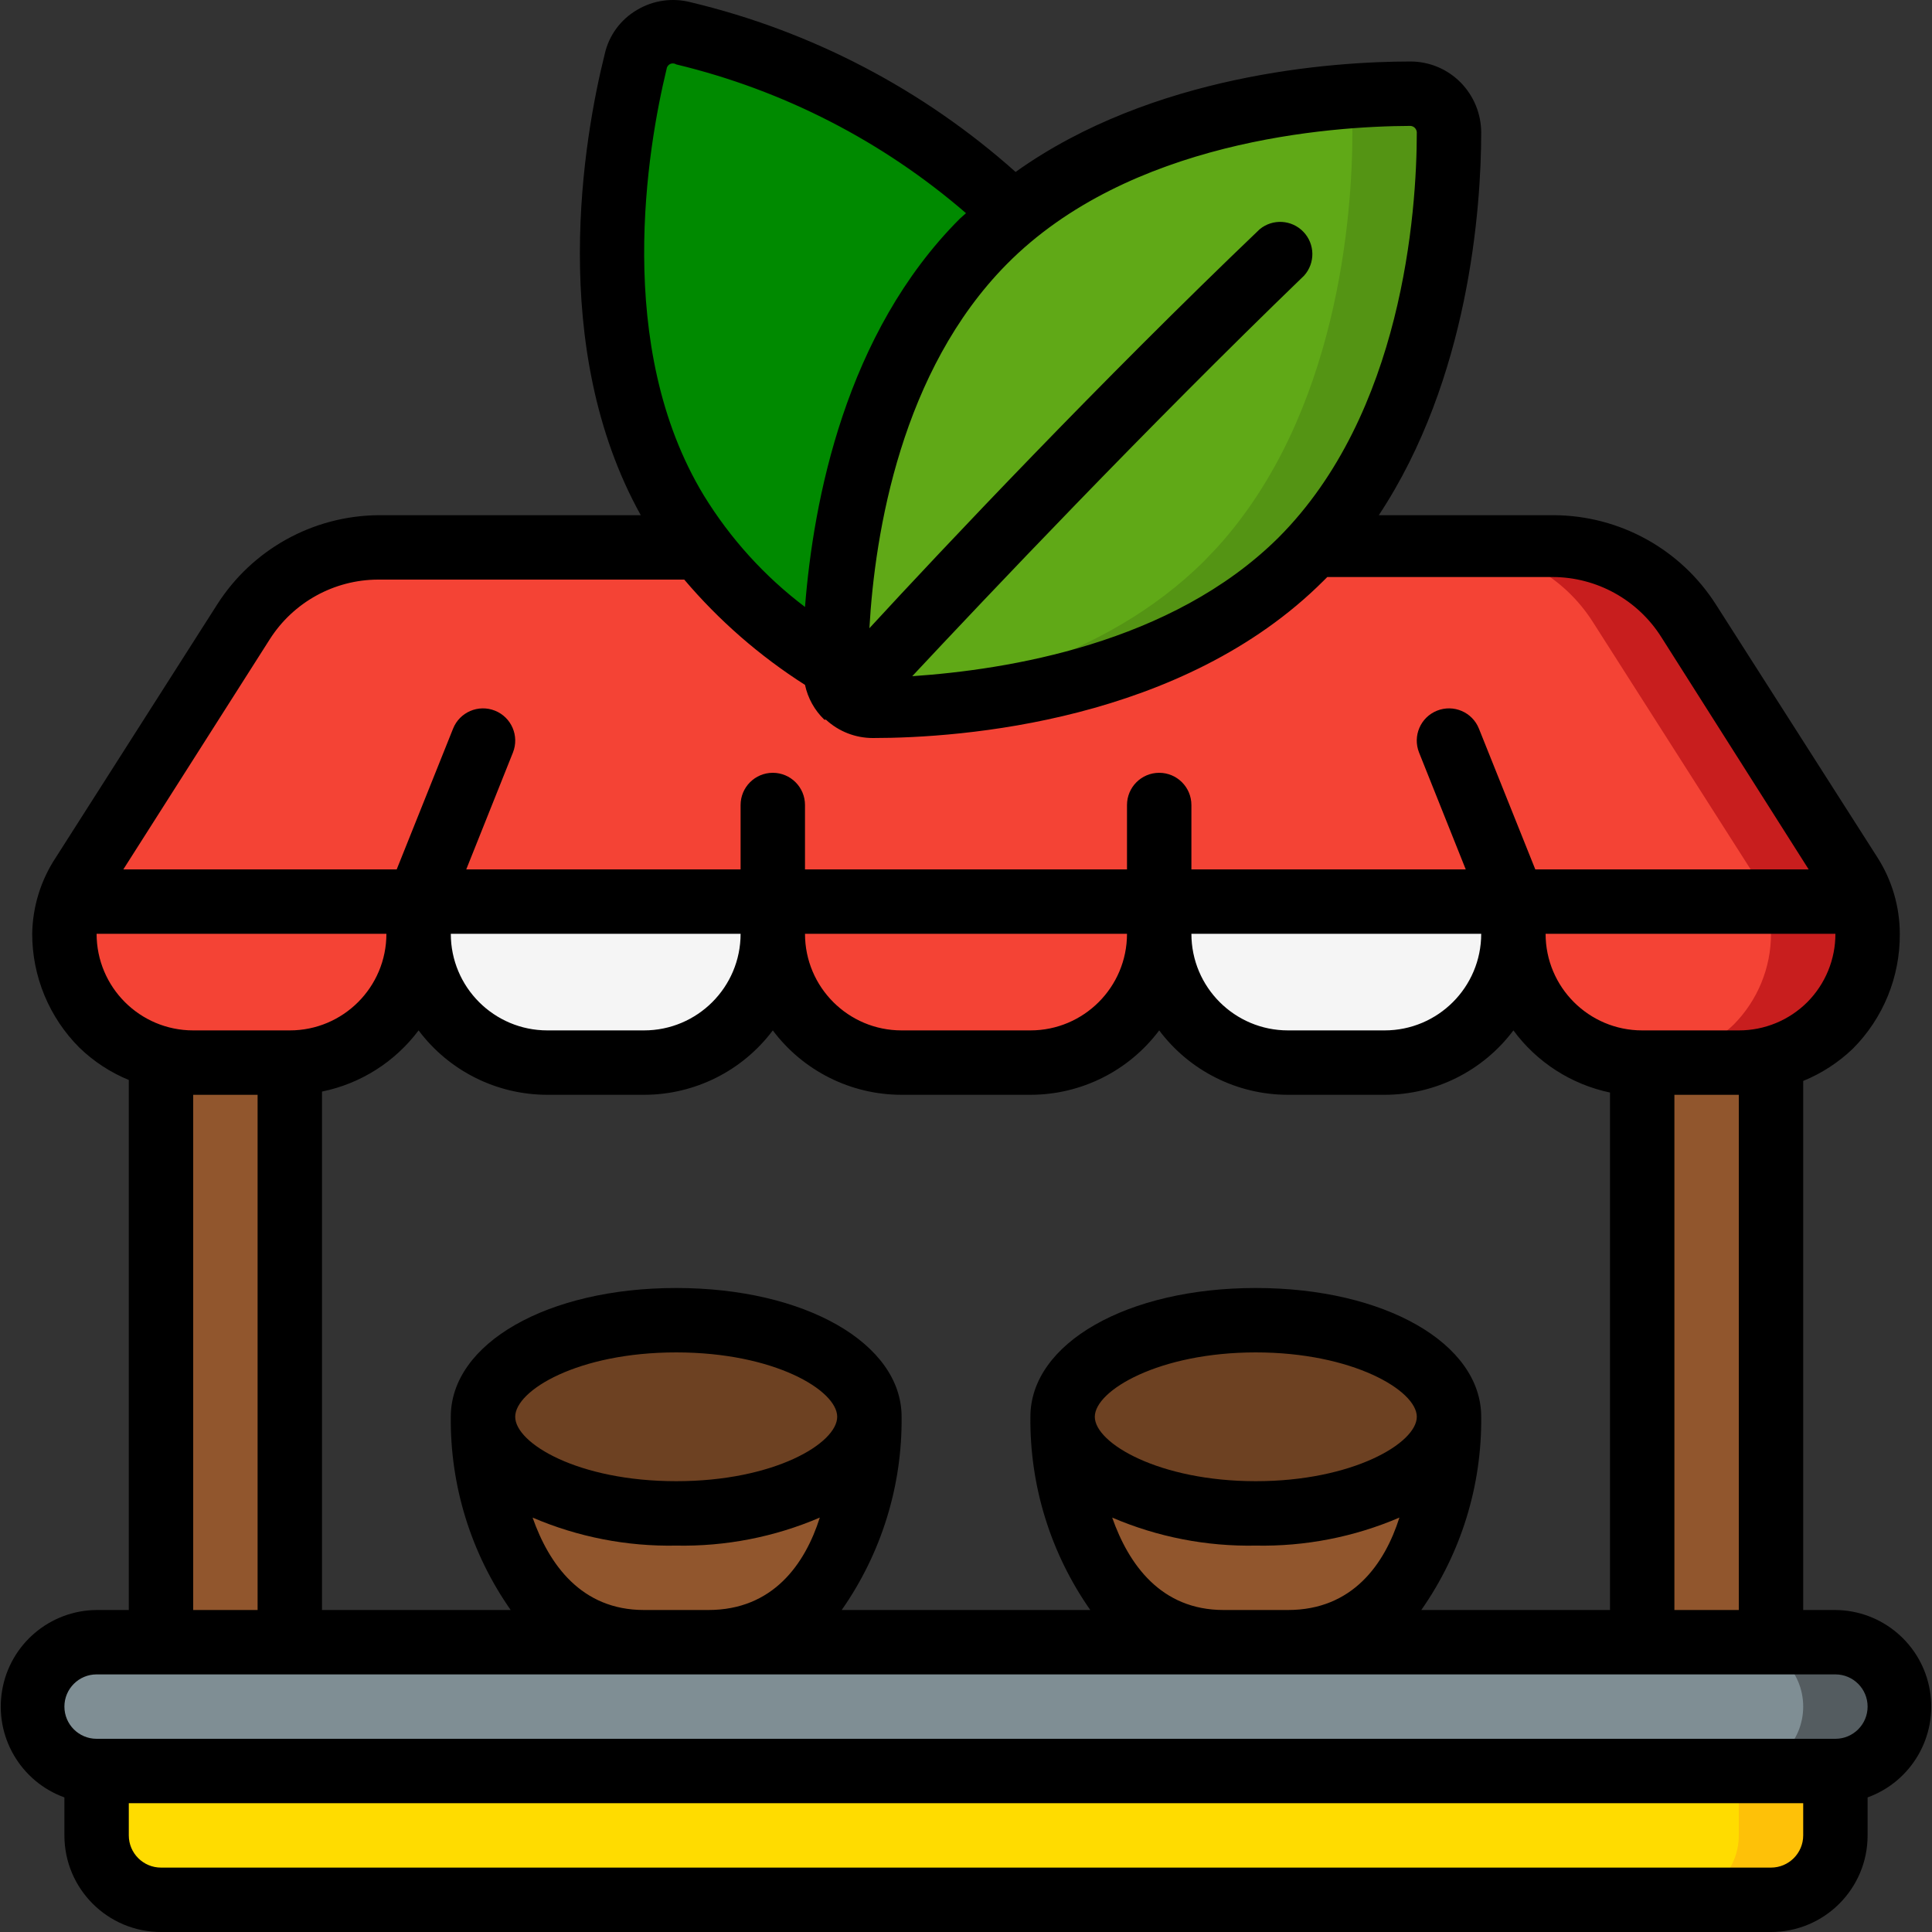 <svg height="512" viewBox="0 0 60 60" width="512" xmlns="http://www.w3.org/2000/svg"><rect x="0" y="0" width="60" height="60" fill="#333333" stroke="none"/><g id="Page-1" fill="none" fill-rule="evenodd"><g id="008---Spice-Stall" fill-rule="nonzero"><path id="Shape" d="m13 28v1c0 2.209-1.791 4-4 4h-3c-.338.003-.674-.041-1-.13-.686-.169-1.317-.514-1.83-1-.76-.761-1.182-1.795-1.17-2.87-.002-.34.052-.678.16-1z" fill="#f44335"/><path id="Shape" d="m24 28v1c0 2.209-1.791 4-4 4h-3c-2.209 0-4-1.791-4-4v-1z" fill="#f5f5f5"/><path id="Shape" d="m36 28v1c0 2.209-1.791 4-4 4h-4c-2.209 0-4-1.791-4-4v-1z" fill="#f44335"/><path id="Shape" d="m57.84 28h-55.68c.083-.298.211-.581.38-.84l5-7.84c.913-1.438 2.496-2.313 4.2-2.32h10c1.156 1.481 2.572 2.738 4.18 3.71v.09c0 .663.537 1.2 1.2 1.2 2.65 0 9.18-.48 13.3-4.59l.38-.41h7.46c1.707.004 3.295.879 4.21 2.32l5 7.84c.166.259.29.543.37.84z" fill="#f44335"/><path id="Shape" d="m57.46 27.16-5-7.84c-.913-1.438-2.496-2.313-4.2-2.32h-3c1.707.004 3.295.879 4.21 2.32l5 7.84c.169.259.297.542.38.84h3c-.086-.298-.217-.582-.39-.84z" fill="#c81e1e"/><path id="Shape" d="m58 29c.001 1.061-.42 2.079-1.17 2.83-.513.486-1.144.831-1.83 1-.324.103-.66.16-1 .17h-3c-2.209 0-4-1.791-4-4v-1h10.84c.108.322.162.66.16 1z" fill="#f44335"/><path id="Shape" d="m57.84 28h-3c.108.322.162.66.16 1 .001 1.061-.42 2.079-1.17 2.83-.513.486-1.144.831-1.83 1-.324.103-.66.16-1 .17h3c.338.003.674-.041 1-.13.686-.169 1.317-.514 1.83-1 .76-.761 1.182-1.795 1.17-2.87.002-.34-.052-.678-.16-1z" fill="#c81e1e"/><path id="Shape" d="m47 28v1c0 2.209-1.791 4-4 4h-3c-2.209 0-4-1.791-4-4v-1z" fill="#f5f5f5"/><path id="Shape" d="m9 33v18h-4v-18.13c.326.089.662.133 1 .13z" fill="#91562d"/><path id="Shape" d="m55 32.87v18.13h-4v-18h3c.338.003.674-.041 1-.13z" fill="#91562d"/><rect id="Rectangle-path" fill="#7f8e94" height="4" rx="2" width="58" x="1" y="51"/><path id="Shape" d="m57 51h-3c1.105 0 2 .895 2 2s-.895 2-2 2h3c1.105 0 2-.895 2-2s-.895-2-2-2z" fill="#545c60"/><path id="Shape" d="m3 55h54v2c0 1.105-.895 2-2 2h-50c-1.105 0-2-.895-2-2z" fill="#ffdc00"/><path id="Shape" d="m54 55v2c0 1.105-.895 2-2 2h3c1.105 0 2-.895 2-2v-2z" fill="#fec108"/><path id="Shape" d="m45 4.11c0 2.56-.45 8.76-4.2 12.89l-.39.41c-4.12 4.11-10.65 4.59-13.3 4.59-.663 0-1.2-.537-1.2-1.2v-.09c0-2.71.53-9.14 4.6-13.2.295-.296.606-.576.93-.84 4.11-3.35 9.9-3.75 12.36-3.76.663 0 1.2.537 1.2 1.2z" fill="#60a917"/><path id="Shape" d="m43.8 2.91c-.63 0-1.49 0-2.48.13.412.198.676.613.68 1.07 0 2.56-.45 8.76-4.2 12.89l-.39.41c-3.14 3.13-7.67 4.15-10.82 4.46.161.084.339.129.52.13 2.65 0 9.18-.48 13.3-4.59l.39-.41c3.75-4.13 4.2-10.33 4.2-12.89 0-.663-.537-1.2-1.2-1.2z" fill="#549414"/><path id="Shape" d="m31.44 6.67c-.324.264-.635.544-.93.84-4.07 4.06-4.58 10.49-4.6 13.2-1.608-.972-3.024-2.229-4.18-3.71-.266-.344-.51-.705-.73-1.08-3-5-1.88-11.44-1.26-14 .067-.316.258-.592.531-.765.273-.173.604-.229.919-.155 2.18.58 7.02 2.14 10.25 5.67z" fill="#008a00"/><path id="Shape" d="m27 44s0 7-5 7h-2c-5 0-5-7-5-7 0 1.66 2.69 3 6 3s6-1.34 6-3z" fill="#91562d"/><ellipse id="Oval" cx="21" cy="44" fill="#6d4122" rx="6" ry="3"/><path id="Shape" d="m45 44s0 7-5 7h-2c-5 0-5-7-5-7 0 1.66 2.69 3 6 3s6-1.34 6-3z" fill="#91562d"/><ellipse id="Oval" cx="39" cy="44" fill="#6d4122" rx="6" ry="3"/><path id="Shape" d="m57 50h-1v-16.43c.571-.234 1.094-.573 1.54-1 .945-.947 1.47-2.233 1.46-3.57-.001-.844-.244-1.67-.7-2.38l-5-7.83c-1.094-1.728-2.994-2.78-5.04-2.79h-5.44c2.8-4.23 3.18-9.55 3.18-11.88 0-.584-.23-1.144-.64-1.56-.412-.417-.974-.651-1.56-.65-2.41 0-8 .39-12.26 3.43-2.875-2.565-6.342-4.376-10.09-5.27-.566-.147-1.168-.061-1.67.24-.509.298-.872.794-1 1.37-.65 2.6-1.78 9.1 1.12 14.32h-8.16c-2.03.021-3.911 1.067-5 2.78l-5 7.84c-.47.706-.727 1.532-.74 2.38 0 1.328.529 2.602 1.47 3.54.442.427.961.766 1.53 1v16.46h-1c-1.452.011-2.688 1.061-2.933 2.492-.246 1.431.568 2.833 1.933 3.328v1.18c0 1.657 1.343 3 3 3h50c1.657 0 3-1.343 3-3v-1.18c1.365-.495 2.179-1.897 1.933-3.328-.246-1.431-1.481-2.481-2.933-2.492zm-3 0h-2v-16h2zm-9.86 0c1.231-1.757 1.882-3.855 1.86-6 0-2.28-3-4-7-4s-7 1.72-7 4c-.022 2.145.629 4.243 1.86 6h-7.72c1.231-1.757 1.882-3.855 1.86-6 0-2.28-3-4-7-4s-7 1.72-7 4c-.022 2.145.629 4.243 1.86 6h-5.86v-16.1c1.199-.245 2.266-.921 3-1.9.944 1.259 2.426 2 4 2h3c1.574 0 3.056-.741 4-2 .944 1.259 2.426 2 4 2h4c1.574 0 3.056-.741 4-2 .944 1.259 2.426 2 4 2h3c1.574 0 3.056-.741 4-2 .729.99 1.797 1.677 3 1.93v16.07zm-9.6-2.87c1.408.604 2.928.9 4.46.87 1.532.03 3.052-.266 4.46-.87-.46 1.45-1.46 2.87-3.46 2.87h-2c-1.95 0-2.95-1.42-3.46-2.87zm9.46-3.13c0 .82-2 2-5 2s-5-1.18-5-2 2-2 5-2 5 1.18 5 2zm-27.46 3.13c1.408.604 2.928.9 4.46.87 1.532.03 3.052-.266 4.46-.87-.46 1.45-1.46 2.87-3.46 2.87h-2c-1.95 0-2.95-1.42-3.46-2.87zm9.46-3.13c0 .82-1.95 2-5 2s-5-1.18-5-2 1.95-2 5-2 5 1.18 5 2zm20-15c0 1.657-1.343 3-3 3h-3c-1.657 0-3-1.343-3-3zm-11 0c0 1.657-1.343 3-3 3h-4c-1.657 0-3-1.343-3-3zm-21 0h9c0 1.657-1.343 3-3 3h-3c-1.657 0-3-1.343-3-3zm42.13 2.12c-.565.565-1.331.882-2.13.88h-3c-1.657 0-3-1.343-3-3h9c.002.794-.311 1.556-.87 2.12zm-12.33-27.21c.108.005.195.092.2.2 0 2.5-.45 8.74-4.3 12.59-3.33 3.3-8.43 4.1-11.37 4.3 2.3-2.46 7.22-7.66 12.17-12.44.35-.389.341-.983-.022-1.361-.362-.378-.955-.413-1.358-.079-4.93 4.71-9.81 9.88-12.12 12.39.17-3 1-8 4.26-11.3 3.8-3.85 10.04-4.29 12.54-4.3zm-23.1-1.76c.005-.061.039-.116.09-.15.064-.04.146-.04.21 0 3.326.799 6.412 2.383 9 4.62l-.19.17c-3.56 3.56-4.55 8.76-4.81 12.06-1.253-.947-2.318-2.121-3.14-3.46-2.81-4.63-1.75-10.81-1.16-13.24zm-12.32 17.7c.732-1.148 1.998-1.846 3.36-1.85h9.51c1.079 1.272 2.343 2.374 3.75 3.27.088.412.297.788.6 1.08h.05c.397.368.919.571 1.46.57 2.75 0 9.62-.51 14-4.89l.11-.11h7c1.367.003 2.638.705 3.37 1.86l4.58 7.22h-8.49l-1.75-4.37c-.204-.514-.786-.764-1.3-.56s-.764.786-.56 1.3l1.45 3.63h-8.52v-2c0-.552-.448-1-1-1s-1 .448-1 1v2h-10v-2c0-.552-.448-1-1-1s-1 .448-1 1v2h-8.52l1.45-3.63c.204-.514-.046-1.096-.56-1.3-.514-.204-1.096.046-1.3.56l-1.75 4.37h-8.49zm-5.38 9.15h9c0 1.657-1.343 3-3 3h-3c-1.657 0-3-1.343-3-3zm3 5h2v16h-2zm50 23c0 .552-.448 1-1 1h-50c-.552 0-1-.448-1-1v-1h52zm1-3h-54c-.552 0-1-.448-1-1s.448-1 1-1h54c.552 0 1 .448 1 1s-.448 1-1 1z" fill="#000"/></g></g></svg>